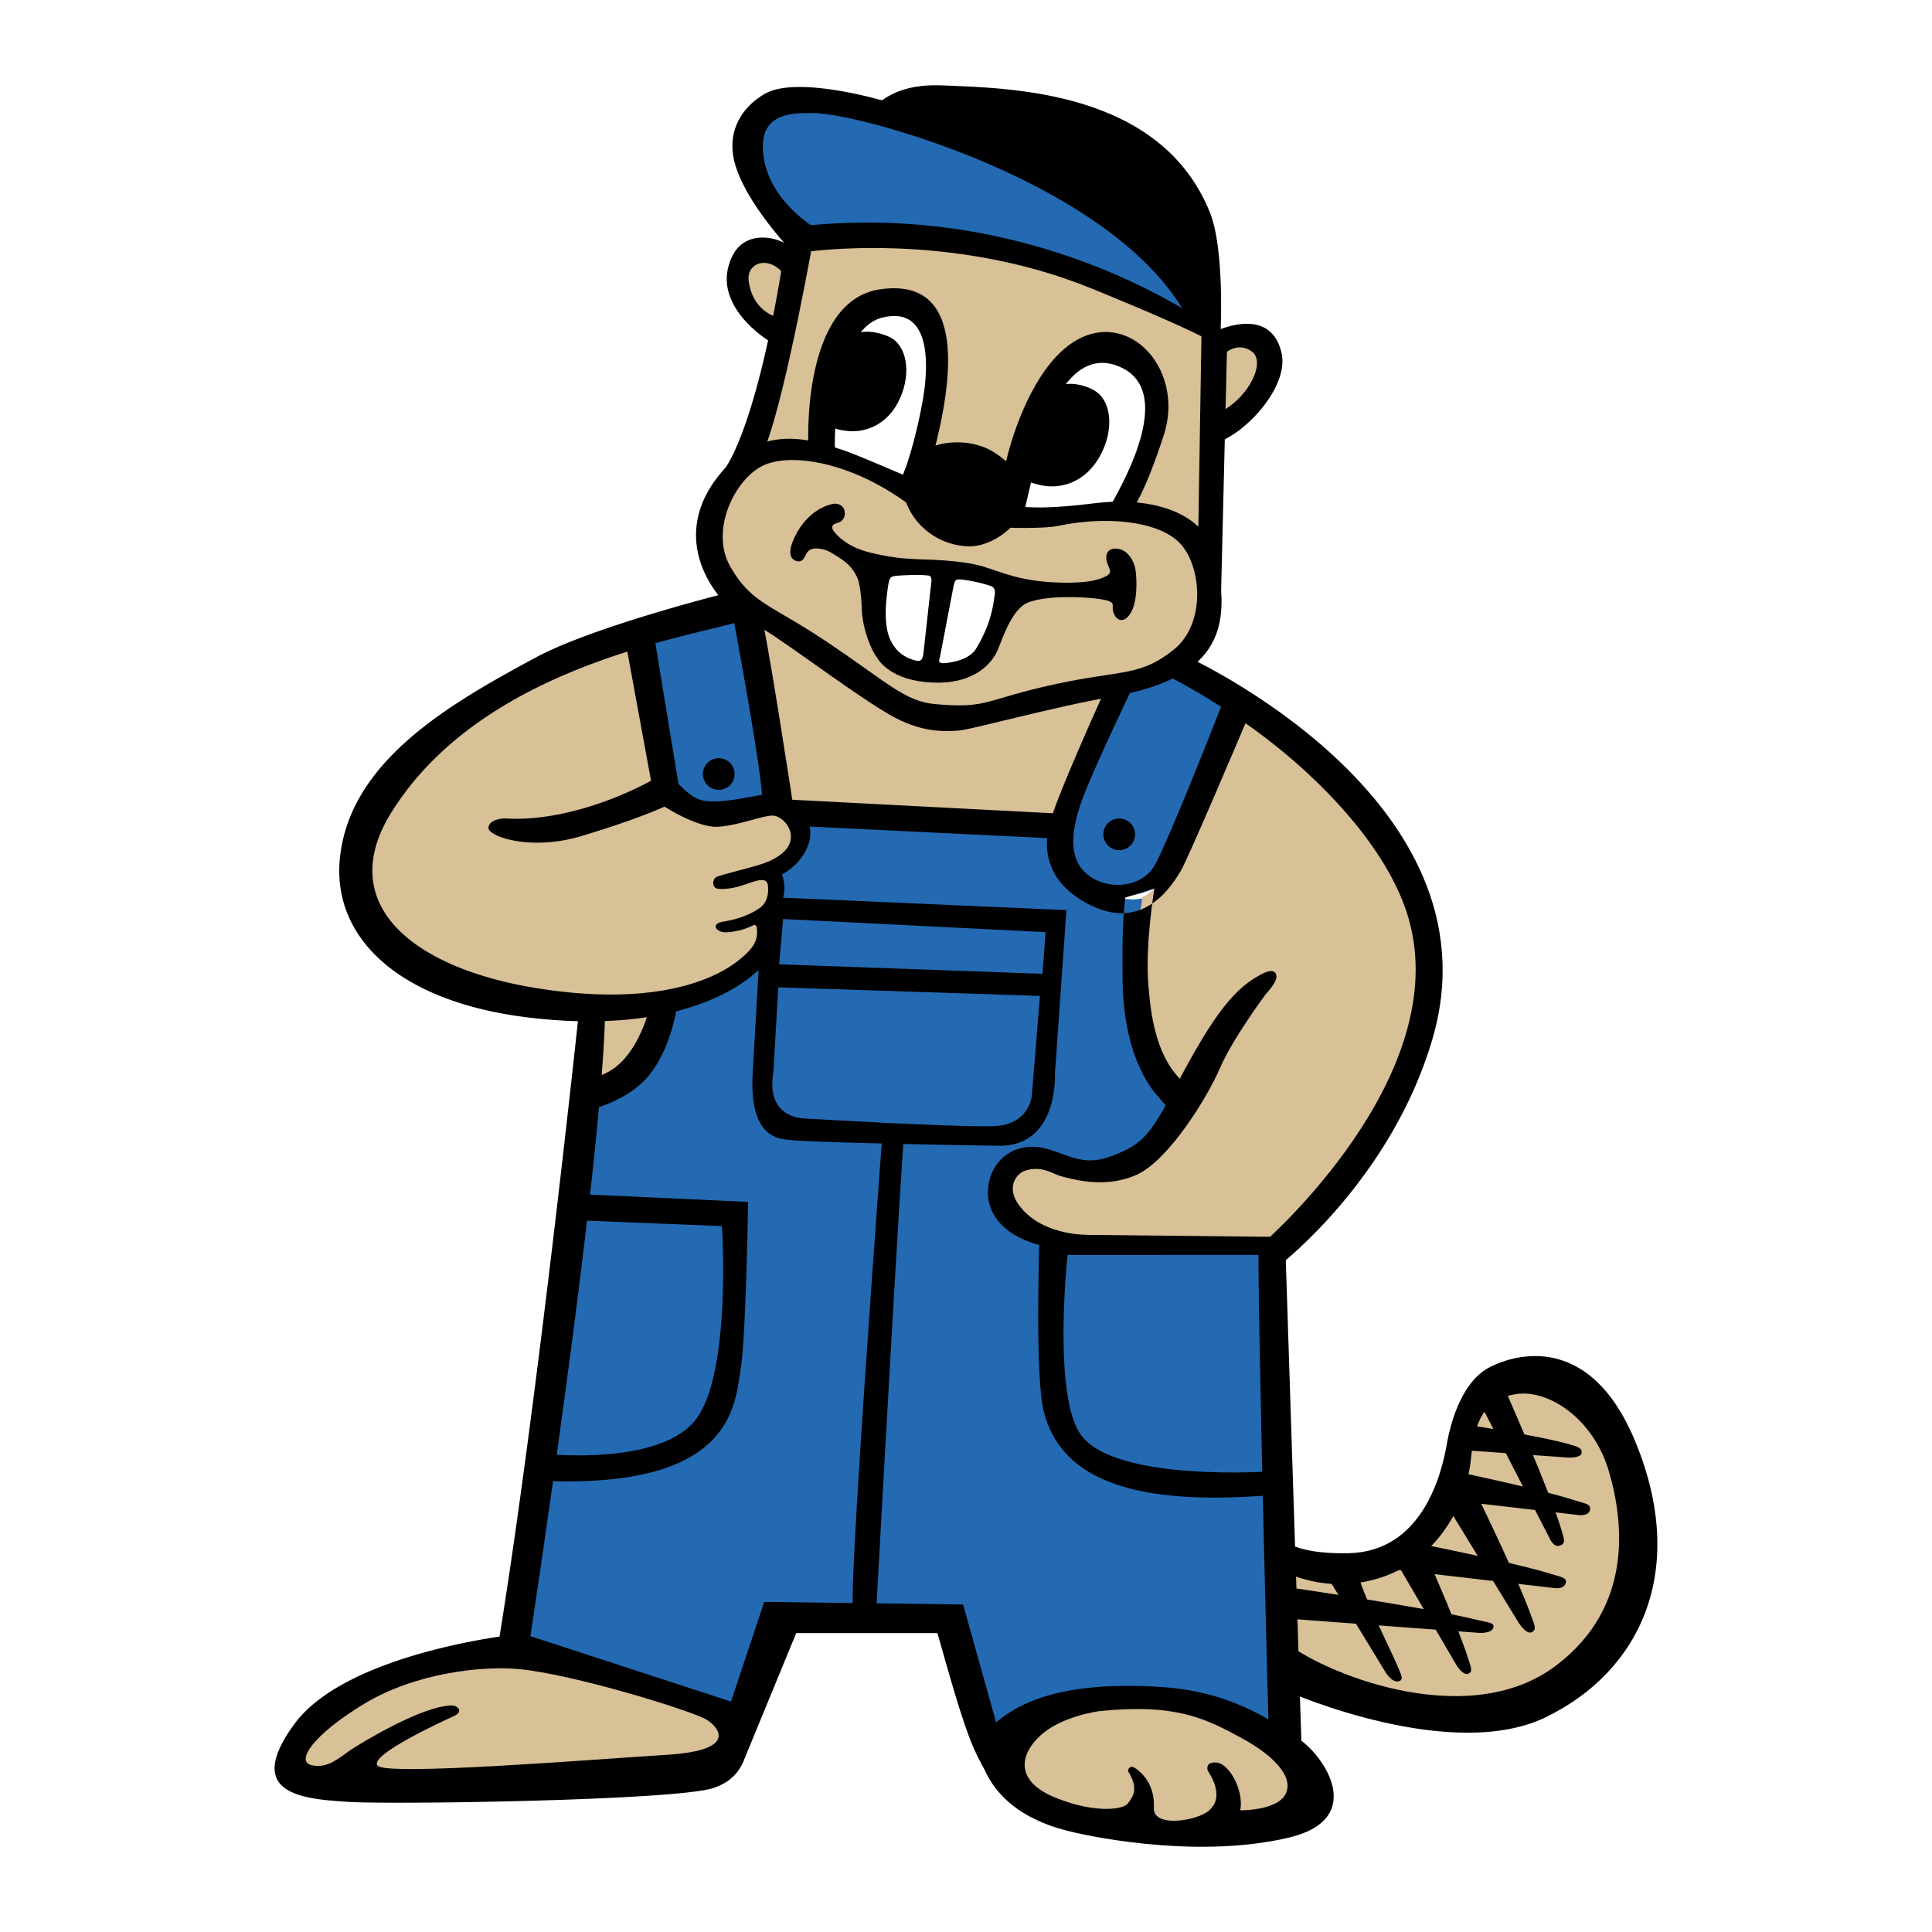 <svg xmlns="http://www.w3.org/2000/svg" width="2500" height="2500" viewBox="0 0 192.756 192.756"><g fill-rule="evenodd" clip-rule="evenodd"><path fill="#fff" d="M0 0h192.756v192.756H0V0z"/><path d="M128.629 168.829s16.154 7.09 25.609 2.491c9.453-4.6 14.195-14.655 8.936-27.449-4.729-11.499-12.684-8.497-14.699-7.383-2.342 1.294-3.621 4.68-4.131 7.618-.512 2.939-2.428 10.732-9.838 10.859-7.41.129-7.219-2.618-7.219-2.618l1.342 16.482z"/><path d="M128.059 156.756s4.146 2.362 9.514.701c5.365-1.66 8.688-6.643 9.207-12.123.316-3.346 1.207-5.73 4.463-6.242 3.256-.513 7.742 2.46 9.275 7.698s2.352 13.542-5.188 19.324c-9.023 6.923-23.891.531-27.213-2.401l-.058-6.957zM75.543 45.506l4.6-20.878s16.412-1.25 27.309 3.151c9.807 3.961 13.711 5.603 13.711 5.603l-.502 21.308s-5.16-2.859-11.58-2.955-8.24-.191-13.223-1.342c-4.982-1.149-8.336-1.437-10.444-2.875-2.109-1.437-7.241-3.317-9.871-2.012z" fill="#d8c097"/><path d="M80.654 44.58s-.785-14.556 7.154-15.715c8.752-1.277 7.219 9.199 5.302 16.481l-3.322 3.002-4.28-1.917-4.854-1.851z"/><path d="M83.295 44.65s-.311-11.744 4.768-12.975c5.08-1.231 4.344 5.43 4.216 6.771-.128 1.341-.94 5.8-2.3 9.263l-6.684-3.059z" fill="#fff"/><path d="M101.318 51.16l-1.117-2.811s-.246-.55.205-2.442c.709-2.979 2.725-8.878 6.26-11.484 5.549-4.092 11.658 2.186 9.441 9.007-2.043 6.292-3.289 7.599-3.289 7.599l-1.82.45-9.68-.319z"/><path d="M102.15 51.224s.455-2.019.926-3.993c.035-.15-.234-.347-.197-.496 1.119-4.722 3.691-12.094 8.596-10.238 5.916 2.238.773 11.359-.742 14.075l-4.654.459-3.929.193z" fill="#fff"/><path d="M86.275 12.256s1.15-4.024 7.761-3.737c6.612.288 21.737.419 26.676 12.672 1.5 3.72 1.057 12.08 1.057 12.08s-11.156-5.556-19.076-7.6c-7.922-2.044-16.035-5.079-16.035-5.079l-.383-8.336z"/><path d="M121.789 32.828c1.725-.637 5.215-1.394 6.072 2.394.768 3.385-3.641 8.055-6.42 8.913 0 0-.171-11.115.348-11.307z"/><path d="M122.078 35.346s1.375-1.338 2.812-.284-.287 4.509-2.957 5.944l.145-5.66z" fill="#d8c097"/><path d="M76.741 34.031s-6.133-3.669-3.639-8.559c1.326-2.598 4.715-1.931 6.062-.588.262.262-2.423 9.147-2.423 9.147z"/><path d="M74.699 28.067c-.283-2.079 2.423-2.669 3.759-.308l-1.048 3.85s-2.308-.586-2.711-3.542z" fill="#d8c097"/><path d="M78.993 25.062s-5.537-5.741-5.899-9.953c-.234-2.725 1.325-4.652 3.201-5.746 3.45-2.013 13.848.778 19.85 3.564 21.464 9.965 23.859 17.152 22.878 18.704l-4.865-1.552s-17.15-8.72-32.482-6.228l-2.683 1.211z"/><path d="M81.448 22.817s-4.593-2.572-5.264-7.171c-.67-4.599 3.086-4.342 4.917-4.367 4.328-.059 29.225 6.656 36.979 19.698 0 0-15.004-9.863-36.632-8.16z" fill="#236ab3"/><path d="M105.549 38.495c1.213-.418 2.553-.125 3.547.411 1.799.97 2.107 3.889.688 6.521-1.418 2.631-3.818 3.392-5.824 3.007-.91-.175-2.01-.614-2.01-.614s3.054-9.136 3.599-9.325zM85.38 33.271c1.097-.372 2.345-.104 3.296.317 1.775.787 2.281 3.529 1.13 6.127-1.15 2.596-3.367 3.495-5.297 3.278-.874-.099-1.593-.26-1.887-.812 0 .001 2.213-8.725 2.758-8.91z"/><path d="M64.332 63.447l2.588 15.495s.479 1.7 4.216 1.827c2.824.096 5.941-.767 5.941-.767l-3.105-18.866-9.64 2.311z" fill="#236ab3"/><path d="M75.455 62.082l2.75 18.248 27.381 1.938 5.314-13.764s-12.643 2.908-15.518 3.003c-2.875.096-3.358.159-8.149-2.429-4.791-2.587-10.924-7.282-10.924-7.282l-.854.286z" fill="#d8c097"/><path d="M118.506 66.266l4.695 4.024s-4.887 16.29-6.133 17.248c-1.244.958-5.627 3.398-8.527.479-2.898-2.919-2.107-6.804-2.107-6.804l5.939-12.744 4.93-2.621 1.203.418z" fill="#236ab3"/><path d="M126.104 123.953l1.178 48.885s-6.797-4.111-14.176-3.824-13.701 3.882-14.246 4.223c0 0-2.235-8.24-3.577-11.882l-17.248-.575-3.706 10.63-23.22-7.755 6.565-53.374s5.604-1.963 6.946-4.646c1.341-2.683 2.396-5.526 2.396-5.526s6.822-1.71 8.808-5.738c.984-1.997 2.202-6.847 1.014-7.324 0 0 3.662-2.738 2.046-5.945 0 0 25.373.869 26.445.843 1.07-.025-.92 3.545 2.986 6.107s6.037 1.438 6.037 1.438-2.816 4.526-.928 13.096c.959 4.344 4.281 7.219 4.281 7.219l8.399 14.148z" fill="#236ab3"/><path d="M76.959 89.511l29.439 1.292-1.15 16.355s.383 7.244-5.621 7.155c-6.899-.102-19.025-.351-20.877-.584-.913-.116-4.037-.055-3.654-6.699.383-6.646.814-14.199.814-14.199l1.049-3.32z"/><path fill="#236ab3" d="M78.125 91.691l26.197 1.311-.314 4.156-26.267-.946.384-4.521zM77.651 98.507l26.103.855-.799 9.84s-.135 3.092-3.967 3.163c-4.346.08-18.63-.767-18.63-.767s-3.985.12-3.205-4.568l.498-8.523z"/><path d="M57.236 119.112l17.396.803s-.184 13.591-.766 16.911-.718 11.688-19.595 10.922l.288-2.683s11.395 1.211 14.916-3.514c3.521-4.726 2.555-19.223 2.555-19.223l-15.077-.606.283-2.61zM126.592 172.541c.129 6.388-1.158-42.36-1.029-48.876l2.637-.512 1.662 51.262-3.27-1.874zM72.931 169.765l3.314-9.943 19.844.256 3.538 12.648-.225 5.558s-1.135-1.292-2.299-3.975c-1.165-2.682-2.491-7.607-3.577-11.377H79.44l-5.146 12.501-1.363-5.668z"/><path d="M59.313 101.004l-.251 7.361s1 .284 2.989-1.064c2.459-1.667 3.341-4.987 3.427-6.665l-6.165.368z" fill="#d8c097"/><path d="M57.746 101.085s-4.219 39.831-8.074 63.209c0 0 11.882 4.727 25.297 7.92l.383-1.66-22.435-7.313s7.199-47.114 7.451-62.299l-2.622.143zM113.246 83.243a1.58 1.58 0 1 1-3.162 0 1.58 1.58 0 0 1 3.162 0zM73.291 77.223a1.58 1.58 0 1 1-3.161 0 1.58 1.58 0 0 1 3.161 0z"/><path d="M123.439 70.764s7.314 4.824 12.727 10.739c5.414 5.915 7.502 14.934 5.176 22.039-3.801 11.604-14.494 20.656-14.494 20.656l-20.738-.42s-6.164-1.072-6.42-5.064c-.105-1.65 3.072-4.288 6.709-1.916 2.26 1.474 9.197.159 11.852-6.214 0 0-4.039-4.381-4.633-9.086-.639-5.047.352-12.01.352-12.01s3.926-.766 9.469-18.724z" fill="#d8c097"/><path d="M127.697 126.208s11.211-8.611 15.258-22.685c6.883-23.937-24.881-38.185-24.881-38.185l-2.699 1.535s5.818 2.678 11.924 7.556c5.568 4.45 11.377 10.803 13.225 17.167 4.6 15.842-14.42 32.356-14.42 32.356l1.593 2.256z"/><path d="M116.959 109.041c3.568-6.821 5.783-10.19 8.719-11.748 0 0 1.633-1.02 1.674.158.02.583-1.082 1.759-1.082 1.759s-3.293 4.416-4.561 7.37c-1.268 2.955-5.127 9.195-8.307 10.629-3.18 1.433-6.438.407-7.412.177-.973-.231-1.92-1.104-3.619-.621-.98.279-2.033 1.699-.691 3.496 2.406 3.227 7.287 2.945 7.383 2.949l.107.389-3.52.076-1.17.71s-4.453-.636-5.646-3.894c-.965-2.625.703-6.235 4.424-6.068 2.445.109 4.252 2.125 7.354 1.017 3.103-1.11 3.992-1.899 6.347-6.399z"/><path d="M62.938 63.95s-7.512 2.208-14.417 6.565c-5.151 3.25-9.88 7.953-11.361 12.447-3.227 9.792 5.038 16.97 26.118 16.97 0 0 9.916-.048 12.545-5.563 2.629-5.515 1.073-6.904.563-7.371 0 0 2.703-1.311 3.086-2.972s-1.246-4.024-4.072-3.258c-2.716.736-7.203 1.501-9.119-2.587-.001 0-2.716-12.361-3.343-14.231z" fill="#d8c097"/><path d="M75.243 92.291c.295-.008.266.317.282.528.076 1.015-.355 1.826-1.834 2.993-1.122.885-6.484 4.901-19.855 2.824-12.661-1.966-20.566-8.429-14.73-17.679 9.288-14.724 30.121-17.414 35.614-19.203l-1.792-2.697s-13.579 3.37-19.438 6.523c-8.512 4.58-18.574 10.3-19.576 20.018-.803 7.789 5.629 14.373 18.988 15.941 12.882 1.514 20.432-2.028 23.473-5.472 0 0 2.791-3.042 1.13-5.47 0 0 1.279-1.06.513-3.359 0 0 .604-.281 1.312-.961 1.184-1.137 2.237-3.16.878-5.158 0 0-1.289-2.17-3.528-1.918-1.529.173-5.288 1.189-6.949.55-1.661-.639-3.578-3.36-3.066-3.104.511.255-8.351 5.518-16.272 5.007 0 0-1.534 0-1.661.895-.127.894 4.178 2.367 9.118.908 5.621-1.661 8.451-2.977 8.451-2.977s3.303 2.134 5.347 2.006c2.044-.127 4.521-1.159 5.494-1.111 1.325.064 3.609 3.082-.895 4.741-1.304.48-4.52 1.184-4.839 1.423-.363.273-.367 1.086.256 1.134.228.018.545.052 1.293-.063 1.66-.258 3.375-1.437 3.642-.368 0 0 .288 1.485-.704 2.271-.633.502-1.911 1.151-3.755 1.442-.942.148-.811.641-.526.826.285.186.494.312 1.479.173a6.454 6.454 0 0 0 1.824-.525c.327-.152.326-.138.326-.138zM51.108 163.111s-16.577 1.821-21.751 8.912c-5.175 7.091 1.054 7.46 5.366 7.748 4.312.287 32.592-.128 36.425-1.374s3.593-4.945 3.628-7.365l-23.668-7.921z"/><path d="M51.71 166.519c-3.684-.331-10.28.394-15.358 3.46-5.079 3.066-6.899 5.749-5.271 6.133s2.779-.767 3.929-1.533c1.037-.69 6.277-3.873 9.336-4.354.334-.053.582-.103.917-.055.335.048 1.054.575 0 1.055-1.054.479-8.463 3.878-7.601 4.932s21.605-.624 28.939-1.085c6.833-.43 5.265-2.602 3.958-3.464-1.305-.863-13.413-4.601-18.849-5.089z" fill="#d8c097"/><path d="M115.945 168.317c-9.547-.639-15.488 1.278-18.346 5.571 0 0-.113 6.822 9.564 8.93 0 0 11.645 2.849 21.432.518 8.049-1.916 3.26-8.546.773-9.972-1.53-.879-5.669-4.527-13.423-5.047zM64.625 101.224c-1.044 3.27-3.12 6.758-7.145 6.325l-.494 3.638s5.16-.764 7.697-3.817c1.61-1.939 2.406-4.473 2.878-6.915l-2.936.769zM115.588 109.432c.633.843 1.172 1.364 2.508 1.841l1.816-2.081c-4.492-2.069-5.092-7.69-5.35-11.078-.307-4.025.615-9.476.615-9.476l-2.902.914s-.383 2.152-.268 8.48c.153 8.256 3.581 11.4 3.581 11.4zM88.046 113.061s-3.682 49.127-2.861 47.46l2.225.328s2.562-46.621 2.838-48.068l-2.202.28zM122.24 69.43c-.92 2.439-5.908 15.046-7.104 17.011-1.342 2.204-4.873 2.438-6.822.652-1.725-1.581-1.471-4.216-.32-7.378s5.59-12.361 5.59-12.361l-3.188 1.15s-5.34 11.69-5.754 13.999c-.15.84-1.252 5.141 4.17 7.817s8.221-2.173 8.988-3.418c.643-1.044 5.471-12.4 7.02-16.056l-2.58-1.416zM73.052 61.062s3.641 19.323 2.938 19.547l3.236.35s-2.917-19.162-3.312-19.514l-2.862-.383zM62.429 64.134l2.722 14.829 2.758.585-2.694-16.42-2.786 1.006z"/><path d="M77.523 79.714l28.911 1.5-.803 2.461-26.319-1.278-.847-1.439-.942-1.244zM100.521 50.431c2.299.256 4.219.339 8.75-.229 4.533-.568 11.18.255 12.203 6.005 1.021 5.749.891 11.289-10.436 13.286-6.289 1.108-14.223 3.337-15.437 3.401s-3.642.306-6.963-1.654c-4.351-2.566-11.902-8.483-14.01-9.314-2.108-.83-8.181-7.015-3.39-13.851 4.484-6.397 10.241-3.937 12.354-3.334 2.113.603 8.113 3.481 9.582 3.737 1.47.254 5.047 1.697 7.347 1.953z"/><path d="M98.637 52.501c2.006.254 5.729.219 6.893-.027 4.703-.997 9.889-.548 12.109 1.643 2.223 2.191 2.777 8.05-.551 10.713-3.33 2.662-5.127 1.996-11.668 3.399-7.242 1.554-6.744 2.504-12.107 2.021-3.066-.277-4.716-2.127-10.871-6.249-5.558-3.724-7.474-3.77-9.583-7.475-2.108-3.705.575-8.943 3.45-10.157 2.875-1.213 9.007-.191 14.825 4.306 2.372 1.832 7.503 1.826 7.503 1.826z" fill="#d8c097"/><path d="M96.517 54.509c-3.578-.195-6.163-2.901-6.471-5.915-.418-4.095 5.701-5.685 9.166-3.444 6.634 4.294.882 9.554-2.695 9.359zM72.375 46.661s3.423-4.189 6.246-23.993l2.671.384s-2.771 15.856-4.887 21.4l-4.03 2.209z"/><path d="M80.207 25.16s14.374-2.236 28.747 3.641c14.373 5.877 12.266 5.75 12.266 5.75l.551-1.279s-17.48-13.733-42.713-10.603l1.149 2.491z"/><path d="M121.551 33.164l-1.674-.083-.324 19.944 2.279 5.895.629-25.856-.91.1zM127.861 123.409l-24.146-.256s-.512 14.324.457 17.84c1.631 5.912 7.604 9.516 23.172 8.128l-.375-2.331s-15.648 1.14-19.121-3.622c-2.855-3.916-1.338-17.963-1.338-17.963l20.486-.007.865-1.789z"/><path d="M109.65 170.724s-3.832.492-5.938 2.509-2.305 4.58 1.676 6.157 6.711 1.13 7.135.546c.482-.664 1.156-1.429.008-3.249 0 0 .1-.77.861-.191.762.576 1.834 1.736 1.73 3.887-.102 2.149 5.01 1.191 5.744-.019 0 0 1.342-1.114-.383-3.737 0 0-.287-.922.957-.767 1.246.156 2.684 2.839 2.301 4.756 0 0 3.537.047 4.467-1.533s-.777-3.751-4.359-5.69c-3.583-1.943-6.537-3.458-14.199-2.669z" fill="#d8c097"/><path d="M87.7 65.41c-.467-.52-1.402-2.752-1.45-4.668-.048-1.917-.358-2.923-.358-2.923-.632-1.785-2.047-2.397-2.688-2.831-.642-.434-1.865-.766-2.545-.354-.68.412-.516 1.316-1.184 1.063-.667-.254-.189-1.408-.189-1.408s.953-3.033 3.795-3.736c.398-.098.767.059.88.357.114.297.109.866-.514 1.01-.623.144-.756.569-.66.905.096.335 1.227 1.911 3.982 2.578 2.755.667 4.254.618 5.208.68 0 0 3.894.051 5.964.679 2.068.627 3.715 1.468 7.451 1.623 3.736.155 4.779-.514 5.055-.647.518-.252.746-.599.422-1.285-.322-.686-.438-1.58.637-1.432.736.101 1.377.928 1.521 1.913.143.984.195 3.238-.561 4.256-.734.99-1.215-.127-1.182-.543.027-.364.053-.679-.562-.932-.992-.407-6.145-.745-8.301.166-1.764.745-2.701 3.927-3.023 4.592 0 0-1.113 3.937-7.131 3.294-3.647-.39-4.567-2.357-4.567-2.357z" stroke="#000" stroke-width=".543" stroke-miterlimit="2.613"/><path d="M88.528 59.022c.098-.741.171-1.281.398-1.443.197-.141.86-.158.86-.158.804-.05 1.906-.097 2.718-.012.175.018.242-.009.37.183.127.191-.004.911-.004.911l-.734 6.644s-.04.472-.207.66c-.167.188-.414.149-.766.043-.756-.228-1.761-.713-2.371-2.106-.585-1.339-.452-3.316-.264-4.722zM98.672 58.407a15.253 15.253 0 0 0-2.572-.566c-.273-.033-.536-.072-.718.043-.182.116-.282.789-.282.789l-1.346 7.009s-.148.377.043.425c.219.055.311.097.914.001.902-.143 2.136-.5 2.677-1.395 1.137-1.881 1.578-3.515 1.742-4.621.141-.947.176-1.075.08-1.29-.095-.215-.2-.291-.538-.395z" fill="#fff"/><path d="M139.008 155.339l6.363 10.893s.658.993 1.137.751c.455-.229.252-.62-.006-1.446-1.166-3.732-5.424-13.136-5.424-13.136l-2.07 2.938z"/><path d="M128.373 161.482l18.869 1.407.436.033s1.145.029 1.305-.514-.525-.526-1.568-.782c-5.057-1.244-19.111-3.299-19.111-3.299l.069 3.155zM138.338 156.5l16.518 1.915s1.266.281 1.379-.588c.055-.433-.582-.517-1.57-.821-4.045-1.247-14.434-3.268-14.434-3.268l-1.893 2.762zM143.197 149.499l14.086 1.633s1.354.261 1.363-.615c.006-.501-.553-.508-1.508-.818-3.66-1.193-12.588-3.022-12.588-3.022l-1.353 2.822zM145.947 144.677l10.584.749s1.209.034 1.264-.452c.059-.516-.354-.62-1.148-.854-3.051-.894-10.504-1.999-10.504-1.999l-.196 2.556z"/><path d="M132.646 157.67l5.609 9.2s.721 1.191 1.428.822c.318-.168.121-.579-.162-1.259-.863-2.066-3.109-6.357-4.01-9.211l-2.865.448zM143.783 149.265l7.742 12.648s.783 1.248 1.346.911c.48-.288.18-.783-.092-1.567-1.391-4.042-7.084-15.523-7.084-15.523l-1.912 3.531zM147.602 139.869l6.939 13.479s.426 1.107 1.096.859c.572-.212.432-.582.236-1.28-1.045-3.746-5.906-14.721-5.906-14.721l-2.365 1.663z"/></g></svg>